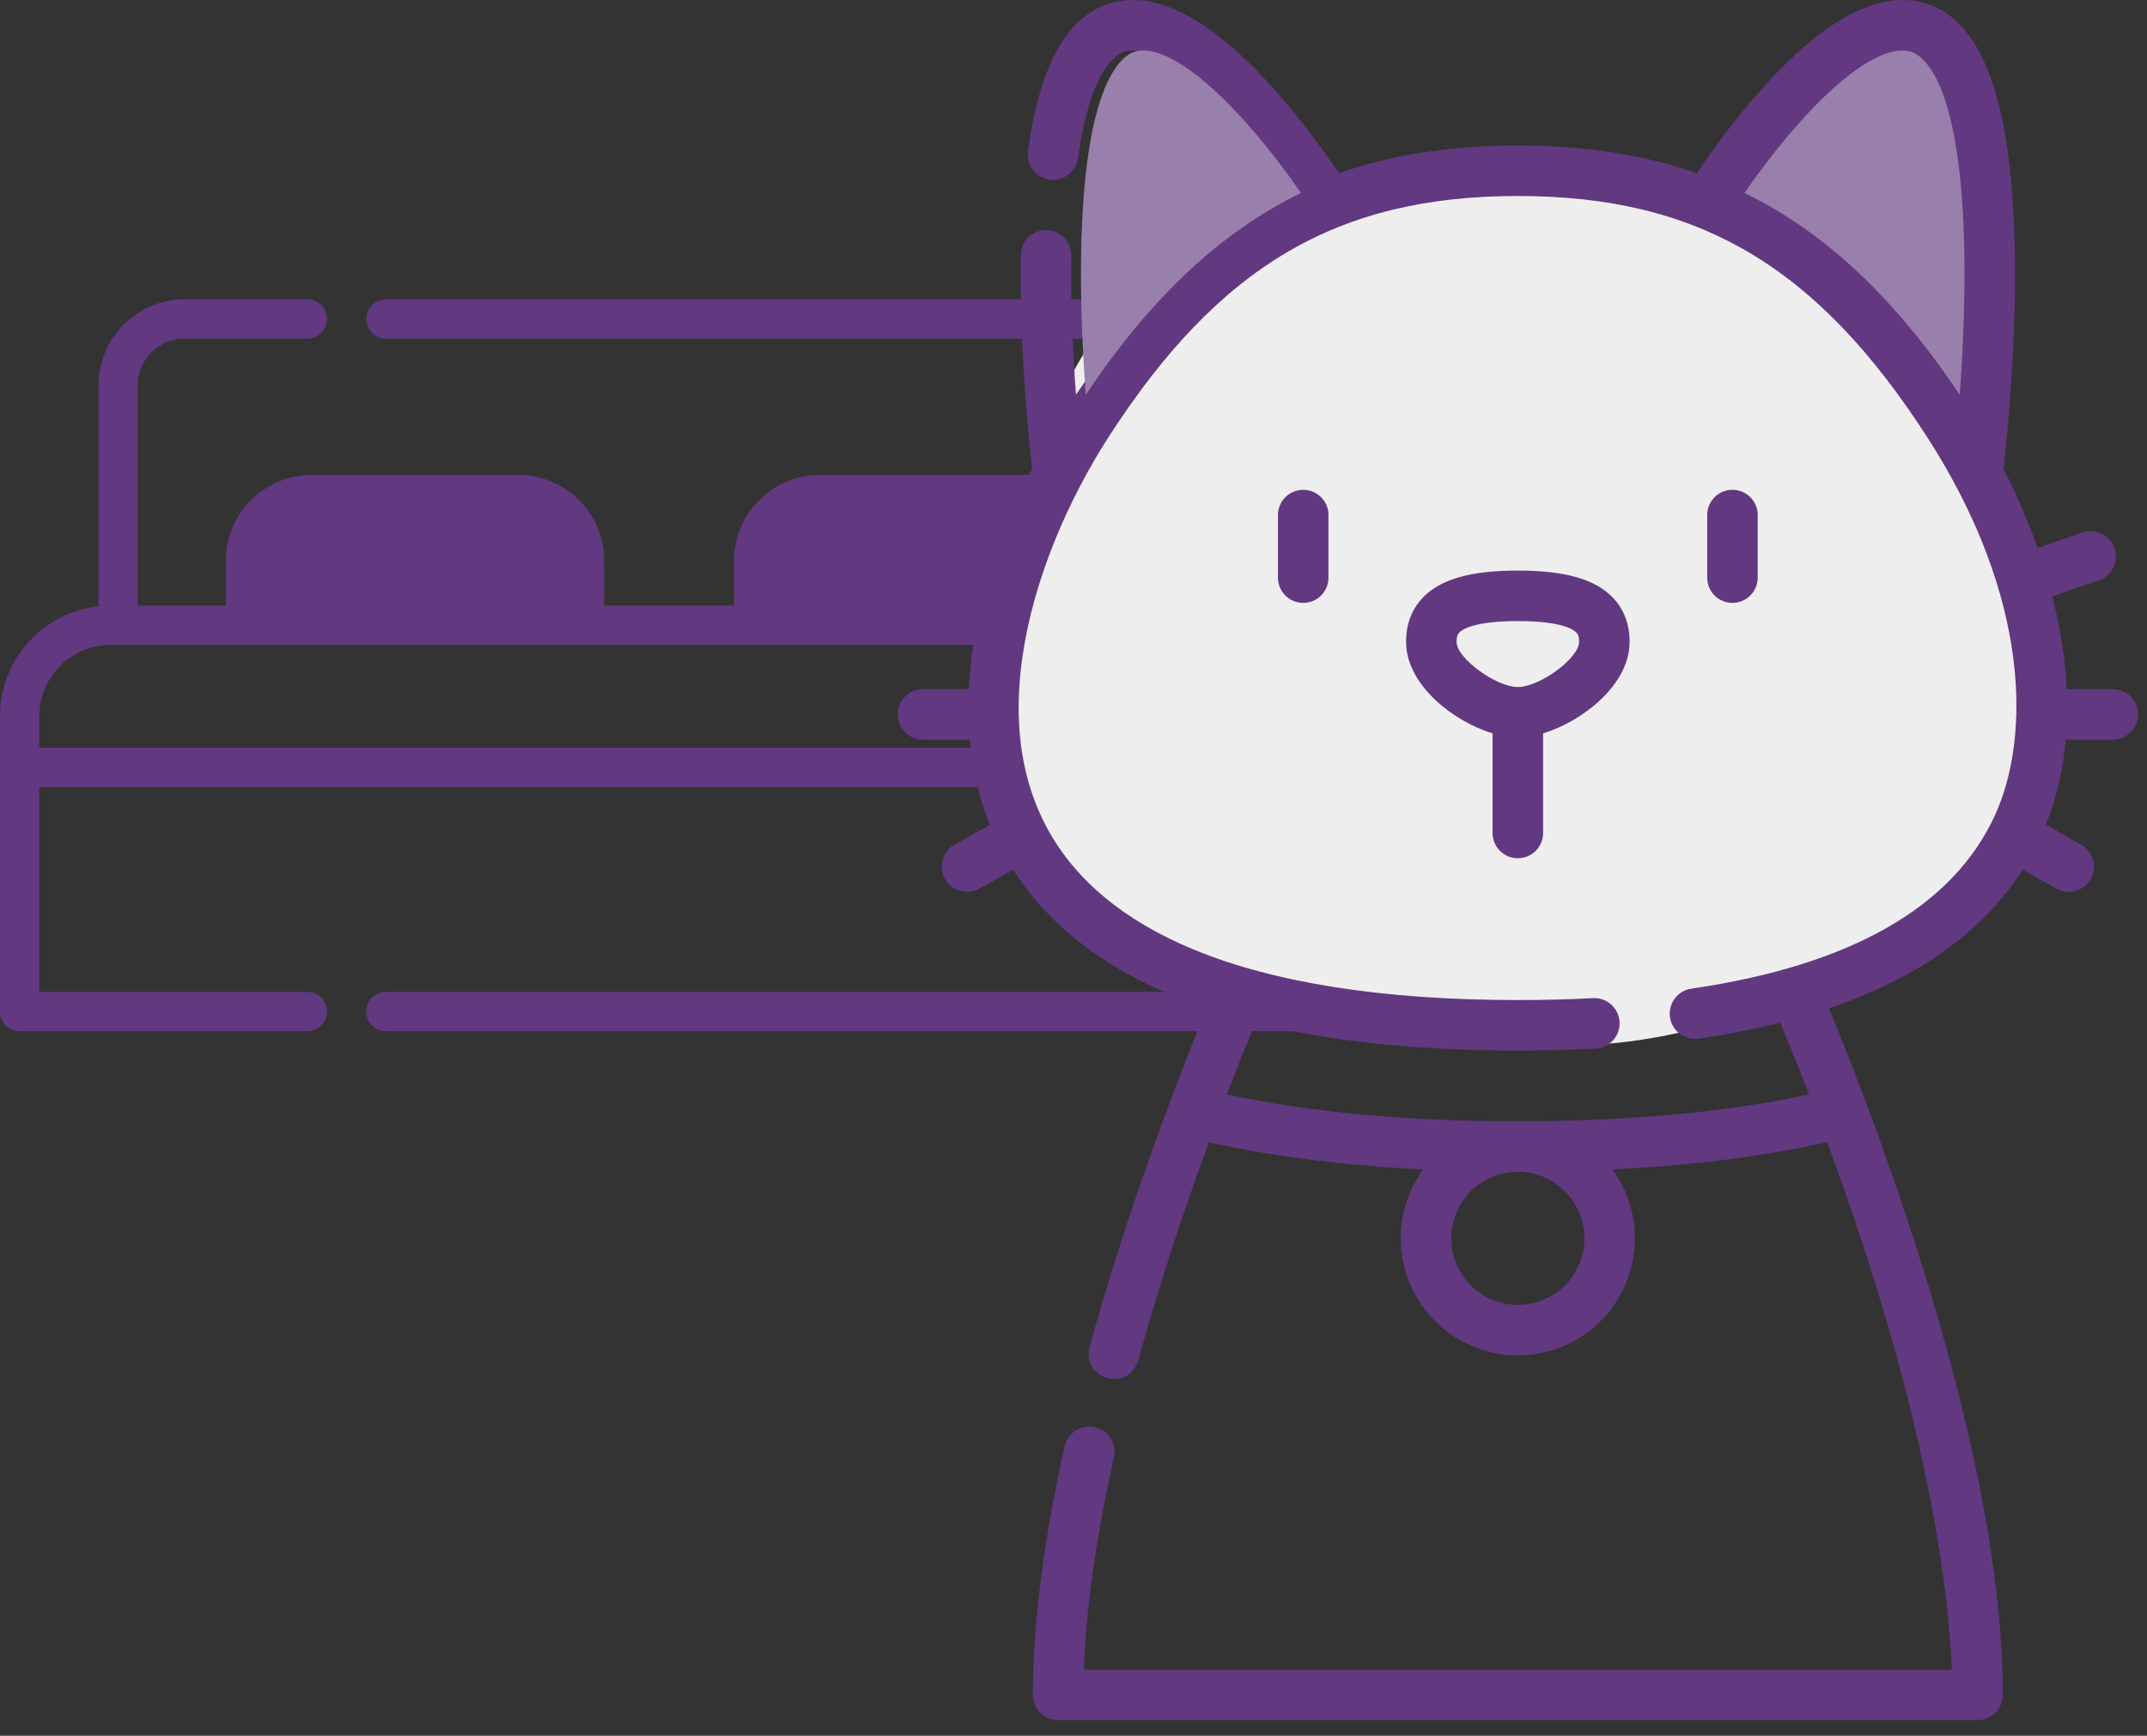 <?xml version="1.0" encoding="UTF-8"?>
<svg width="115px" height="93px" viewBox="0 0 115 93" version="1.1" xmlns="http://www.w3.org/2000/svg" xmlns:xlink="http://www.w3.org/1999/xlink">
    <rect x="0" y="0" width="115" height="93" fill="#333333" stroke="none"/>
    <!-- Generator: Sketch 61 (89581) - https://sketch.com -->
    <title>Group 3</title>
    <desc>Created with Sketch.</desc>
    <g id="Allegra" stroke="none" stroke-width="1" fill="none" fill-rule="evenodd">
        <g id="Controla-lo-que-puede-causarte-alergias-dentro-de-tu-hogar_caspa" transform="translate(-850, -763)">
            <g id="Group-3" transform="translate(850, 763)">
                <g id="furniture-and-household-(1)-copy" transform="translate(0, 16)" fill="#623881" fill-rule="nonzero">
                    <path d="M66.412,16.485 L66.412,4.658 C66.412,2.11 64.339,0.036 61.79,0.036 L20.672,0.036 C20.091,0.036 19.619,0.508 19.619,1.089 C19.619,1.671 20.091,2.142 20.672,2.142 L61.79,2.142 C63.178,2.142 64.307,3.271 64.307,4.658 L64.307,16.448 L59.581,16.448 L59.581,14.036 C59.581,11.505 57.521,9.445 54.989,9.445 L43.911,9.445 C41.379,9.445 39.32,11.505 39.32,14.036 L39.32,16.448 L32.36,16.448 L32.36,14.036 C32.36,11.505 30.301,9.445 27.769,9.445 L16.691,9.445 C14.159,9.445 12.099,11.505 12.099,14.036 L12.099,16.448 L7.373,16.448 L7.373,4.658 C7.373,3.271 8.502,2.142 9.89,2.142 L16.461,2.142 C17.043,2.142 17.514,1.671 17.514,1.089 C17.514,0.508 17.043,0.036 16.461,0.036 L9.89,0.036 C7.341,0.036 5.268,2.11 5.268,4.658 L5.268,16.485 C2.309,16.811 0,19.325 0,22.37 L0,38.198 C0,38.779 0.471,39.251 1.053,39.251 L16.461,39.251 C17.043,39.251 17.514,38.779 17.514,38.198 C17.514,37.616 17.043,37.145 16.461,37.145 L2.105,37.145 L2.105,26.17 L55.895,26.17 C56.476,26.17 56.947,25.699 56.947,25.117 C56.947,24.536 56.476,24.064 55.895,24.064 L2.105,24.064 L2.105,22.37 C2.105,20.266 3.817,18.554 5.922,18.554 L65.758,18.554 C67.863,18.554 69.575,20.266 69.575,22.37 L69.575,24.064 L60.106,24.064 C59.524,24.064 59.053,24.536 59.053,25.117 C59.053,25.699 59.524,26.17 60.106,26.17 L69.575,26.17 L69.575,37.145 L20.672,37.145 C20.091,37.145 19.619,37.616 19.619,38.198 C19.619,38.779 20.091,39.251 20.672,39.251 L70.627,39.251 C71.209,39.251 71.68,38.779 71.68,38.198 L71.68,22.37 C71.68,19.325 69.371,16.811 66.412,16.485 Z" id="Shape"></path>
                </g>
                <path d="M82.057,56 C95.663,56.749 111.002,47.16 109,33 C106.998,18.84 96.688,9 81.5,9 C66.312,9 55.633,13.881 54,33 C52.367,52.119 68.452,55.251 82.057,56 Z" id="Oval" fill="#EFEEEE"></path>
                <g id="Group-Copy" transform="translate(48, 0)">
                    <g id="cat" fill="#623881" fill-rule="nonzero">
                        <path d="M33.3,30.57 C30.773,30.57 29.155,31.032 28.207,32.023 C27.771,32.48 27.262,33.289 27.32,34.549 C27.419,36.742 29.85,38.656 31.947,39.292 L31.947,44.631 C31.947,45.378 32.553,45.983 33.3,45.983 C34.047,45.983 34.653,45.378 34.653,44.631 L34.653,39.292 C36.751,38.656 39.181,36.742 39.281,34.549 C39.338,33.289 38.829,32.48 38.393,32.023 C37.445,31.032 35.827,30.57 33.3,30.57 Z M36.578,34.426 C36.538,35.295 34.455,36.81 33.3,36.81 C32.145,36.81 30.062,35.295 30.022,34.426 C30.005,34.058 30.112,33.946 30.163,33.892 C30.34,33.707 31.001,33.276 33.3,33.276 C35.599,33.276 36.259,33.707 36.437,33.892 C36.488,33.946 36.595,34.058 36.578,34.426 Z" id="Shape"></path>
                        <path d="M21.805,26.243 C21.057,26.243 20.452,26.848 20.452,27.595 L20.452,30.949 C20.452,31.696 21.057,32.302 21.805,32.302 C22.552,32.302 23.157,31.696 23.157,30.949 L23.157,27.595 C23.157,26.848 22.552,26.243 21.805,26.243 Z" id="Path"></path>
                        <path d="M44.795,26.243 C44.048,26.243 43.443,26.848 43.443,27.595 L43.443,30.949 C43.443,31.696 44.048,32.302 44.795,32.302 C45.543,32.302 46.148,31.696 46.148,30.949 L46.148,27.595 C46.148,26.848 45.542,26.243 44.795,26.243 Z" id="Path"></path>
                        <path d="M65.165,36.926 L62.7,36.926 C62.62,35.266 62.345,33.593 61.925,31.952 L64.42,31.093 C65.127,30.849 65.502,30.08 65.259,29.373 C65.016,28.667 64.247,28.291 63.539,28.535 L61.137,29.361 C60.619,27.89 60,26.466 59.316,25.122 C59.48,23.699 59.979,18.918 59.926,13.937 C59.836,5.435 58.198,0.915 54.917,0.119 C52.492,-0.469 49.59,1.125 46.286,4.857 C44.798,6.536 43.571,8.257 42.882,9.276 C39.998,8.273 36.836,7.795 33.3,7.795 C29.763,7.795 26.601,8.272 23.718,9.276 C23.029,8.257 21.801,6.536 20.314,4.857 C17.01,1.125 14.105,-0.469 11.683,0.119 C9.24,0.712 7.728,3.321 7.061,8.096 C6.958,8.836 7.474,9.519 8.214,9.623 C8.954,9.725 9.637,9.21 9.741,8.47 C10.209,5.118 11.149,3.032 12.32,2.748 C13.63,2.43 15.798,3.844 18.268,6.627 C19.456,7.965 20.484,9.361 21.163,10.335 C16.802,12.465 13.086,15.995 9.632,21.148 C9.477,19.054 9.342,16.382 9.382,13.701 C9.393,12.954 8.796,12.34 8.049,12.329 C8.043,12.329 8.036,12.329 8.029,12.329 C7.291,12.329 6.688,12.921 6.677,13.661 C6.602,18.728 7.116,23.66 7.283,25.116 C6.594,26.466 5.972,27.89 5.454,29.358 L3.06,28.534 C2.354,28.291 1.584,28.667 1.341,29.373 C1.098,30.08 1.473,30.849 2.18,31.092 L4.664,31.948 C4.243,33.592 3.97,35.266 3.891,36.926 L1.435,36.926 C0.687,36.926 0.082,37.531 0.082,38.278 C0.082,39.026 0.687,39.631 1.435,39.631 L3.945,39.631 C4.087,41.197 4.432,42.73 5.022,44.192 L3.131,45.253 C2.479,45.618 2.247,46.443 2.613,47.094 C2.98,47.752 3.815,47.974 4.454,47.612 L6.265,46.596 C8.394,49.928 11.859,52.409 16.631,54.026 C14.972,58.078 12.382,64.85 10.359,72.172 C9.941,73.908 12.425,74.607 12.966,72.893 C14.133,68.668 15.494,64.627 16.75,61.203 C20.162,61.958 24.005,62.446 28.234,62.658 C27.477,63.695 27.028,64.97 27.028,66.349 C27.028,69.807 29.842,72.62 33.3,72.62 C36.758,72.62 39.571,69.807 39.571,66.349 C39.571,64.97 39.123,63.695 38.366,62.658 C42.603,62.445 46.452,61.957 49.869,61.199 C55.23,75.721 56.365,85.014 56.543,89.455 L10.054,89.455 C10.172,86.16 10.713,82.342 11.665,78.079 C11.828,77.35 11.369,76.627 10.64,76.464 C9.911,76.301 9.188,76.76 9.025,77.489 C7.896,82.542 7.323,87.023 7.323,90.807 C7.323,91.166 7.466,91.51 7.719,91.764 C7.973,92.017 8.317,92.16 8.676,92.16 L57.924,92.16 C58.671,92.16 59.277,91.554 59.277,90.807 C59.277,78.368 53.166,61.826 49.968,54.023 C54.748,52.403 58.217,49.92 60.337,46.598 L62.146,47.612 C62.786,47.974 63.62,47.752 63.988,47.094 C64.353,46.443 64.121,45.618 63.47,45.253 L61.578,44.192 C62.167,42.731 62.51,41.198 62.651,39.631 L65.166,39.631 C65.913,39.631 66.518,39.026 66.518,38.278 C66.518,37.531 65.912,36.926 65.165,36.926 L65.165,36.926 Z M33.3,69.915 C31.334,69.915 29.734,68.315 29.734,66.349 C29.734,64.382 31.334,62.783 33.3,62.783 C35.266,62.783 36.866,64.382 36.866,66.349 C36.866,68.315 35.266,69.915 33.3,69.915 Z M42.593,52.971 C41.854,53.079 41.342,53.766 41.45,54.505 C41.558,55.245 42.247,55.756 42.984,55.648 C44.532,55.422 45.989,55.135 47.359,54.79 C47.904,56.109 48.418,57.393 48.901,58.64 C44.443,59.593 39.206,60.077 33.3,60.077 C27.399,60.077 22.166,59.594 17.711,58.643 C18.273,57.177 18.794,55.878 19.241,54.793 C23.189,55.787 27.88,56.287 33.3,56.287 C34.734,56.287 36.137,56.251 37.469,56.181 C38.215,56.141 38.788,55.505 38.749,54.759 C38.71,54.013 38.07,53.436 37.327,53.479 C36.042,53.547 34.687,53.581 33.301,53.581 C26.107,53.581 20.254,52.666 15.903,50.861 C12.236,49.34 9.617,47.173 8.116,44.422 C6.502,41.463 6.144,37.827 7.05,33.615 C8.028,29.069 10.179,25.278 11.374,23.422 C17.286,14.244 23.639,10.501 33.3,10.501 C42.962,10.501 49.314,14.244 55.227,23.422 C60.776,32.038 60.747,39.521 58.869,43.651 C56.625,48.586 51.149,51.722 42.593,52.971 L42.593,52.971 Z" id="Shape"></path>
                    </g>
                    <path d="M48.332,6.627 C50.801,3.844 52.968,2.429 54.28,2.748 C54.942,2.909 57.111,4.19 57.221,13.926 C57.25,16.531 57.119,19.113 56.968,21.148 C53.514,15.996 49.798,12.465 45.437,10.336 C46.116,9.361 47.144,7.965 48.332,6.627 Z" id="Path" fill="#997FAB"></path>
                    <path d="M12.795,6.627 C15.264,3.844 17.43,2.429 18.742,2.748 C19.404,2.909 21.574,4.19 21.684,13.926 C21.713,16.531 21.581,19.113 21.43,21.148 C17.977,15.996 14.261,12.465 9.9,10.336 C10.579,9.361 11.607,7.965 12.795,6.627 Z" id="Path-Copy" fill="#997FAB" transform="translate(15.794, 11.926) scale(-1, 1) translate(-15.794, -11.926) "></path>
                </g>
            </g>
        </g>
    </g>
</svg>